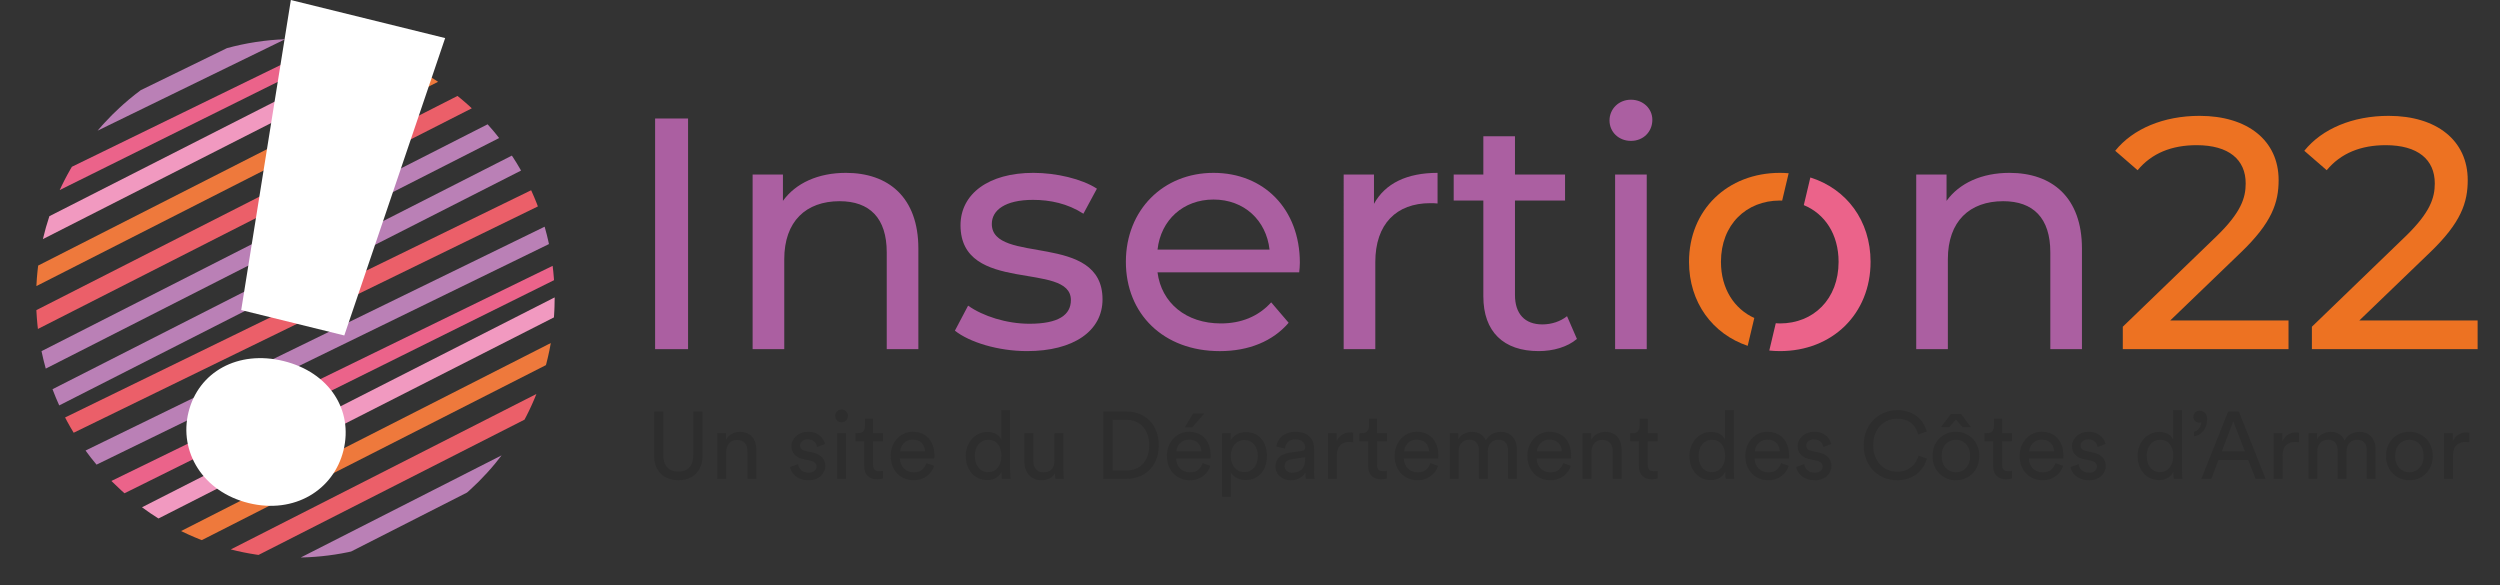 <?xml version="1.0" encoding="utf-8"?>
<!-- Generator: Adobe Illustrator 27.1.1, SVG Export Plug-In . SVG Version: 6.00 Build 0)  -->
<svg version="1.1" id="Calque_1" xmlns="http://www.w3.org/2000/svg" xmlns:xlink="http://www.w3.org/1999/xlink" x="0px" y="0px"
	 viewBox="0 0 1564 366" style="enable-background:new 0 0 1564 366;" xml:space="preserve">
<rect x="0" y="0" width="1564" height="366" fill="#333333" stroke="none"/>
<style type="text/css">
	.st0{clip-path:url(#SVGID_00000098926751712990549320000017001181092933582525_);}
	.st1{clip-path:url(#SVGID_00000126298885936545070360000005025822910152308371_);fill:#BA80B6;}
	.st2{clip-path:url(#SVGID_00000098926751712990549320000017001181092933582525_);fill:#EB5F69;}
	.st3{clip-path:url(#SVGID_00000098926751712990549320000017001181092933582525_);fill:#EE793C;}
	.st4{clip-path:url(#SVGID_00000101803940690449811850000005335774374131286167_);fill:#F199C0;}
	.st5{clip-path:url(#SVGID_00000098926751712990549320000017001181092933582525_);fill:#EB638A;}
	.st6{clip-path:url(#SVGID_00000173152026765619424820000015343879439050897818_);fill:#BA80B6;}
	.st7{clip-path:url(#SVGID_00000153705081211688981500000010476298536159760019_);fill:#BA80B6;}
	.st8{clip-path:url(#SVGID_00000034769153259330349370000009786059931272299442_);fill:#BA80B6;}
	.st9{clip-path:url(#SVGID_00000166660008292809172210000017842037211009376910_);fill:#F199C0;}
	.st10{clip-path:url(#SVGID_00000036964217241224952960000005108024324204317355_);fill:#BA80B6;}
	.st11{fill:#FFFFFF;}
	.st12{fill:#AB5FA1;}
	.st13{fill:#ED7222;}
	.st14{fill:#2D2D2D;}
	.st15{fill:#EB638A;}
</style>
<g>
	<g>
		<g>
			<defs>
				<path id="SVGID_1_" d="M346.99,186.6c0-89.58-72.62-162.2-162.2-162.2c-89.58,0-162.2,72.62-162.2,162.2
					s72.62,162.2,162.2,162.2C274.37,348.8,346.99,276.18,346.99,186.6"/>
			</defs>
			<clipPath id="SVGID_00000132790950725192530030000007229998707819920023_">
				<use xlink:href="#SVGID_1_"  style="overflow:visible;"/>
			</clipPath>
			<g style="clip-path:url(#SVGID_00000132790950725192530030000007229998707819920023_);">
				<defs>
					<polyline id="SVGID_00000161597273558042724540000003784984245606554018_" points="88.87,409.06 386.56,409.06 511.86,186.6 
						88.87,254.41 88.87,409.06 					"/>
				</defs>
				<clipPath id="SVGID_00000163055084417188880480000008206394643729356948_">
					<use xlink:href="#SVGID_00000161597273558042724540000003784984245606554018_"  style="overflow:visible;"/>
				</clipPath>
				<path style="clip-path:url(#SVGID_00000163055084417188880480000008206394643729356948_);fill:#BA80B6;" d="M313.89,284.82
					l-125.75,63.95c10.76-0.22,21.27-1.48,31.42-3.7l72.69-36.97C300.2,301.07,307.45,293.27,313.89,284.82"/>
			</g>
			<polygon style="clip-path:url(#SVGID_00000132790950725192530030000007229998707819920023_);fill:#EB5F69;" points="
				70.77,381.15 488.9,168.5 493.75,178.31 75.62,390.96 			"/>
			<polygon style="clip-path:url(#SVGID_00000132790950725192530030000007229998707819920023_);fill:#EE793C;" points="
				52.67,363.05 470.8,150.4 475.65,160.21 57.52,372.86 			"/>
			<g style="clip-path:url(#SVGID_00000132790950725192530030000007229998707819920023_);">
				<defs>
					<polyline id="SVGID_00000022520399335713026610000012189903458918633613_" points="34.57,354.76 332.25,354.76 457.55,132.3 
						34.57,200.11 34.57,354.76 					"/>
				</defs>
				<clipPath id="SVGID_00000114773603103543252560000014512734174258700680_">
					<use xlink:href="#SVGID_00000022520399335713026610000012189903458918633613_"  style="overflow:visible;"/>
				</clipPath>
				<path style="clip-path:url(#SVGID_00000114773603103543252560000014512734174258700680_);fill:#F199C0;" d="M346.99,186.05
					L88.8,317.36c3.35,2.47,6.81,4.81,10.35,7.01l247.41-125.82c0.29-3.95,0.43-7.93,0.43-11.95
					C346.99,186.42,346.99,186.24,346.99,186.05"/>
			</g>
			<polygon style="clip-path:url(#SVGID_00000132790950725192530030000007229998707819920023_);fill:#EB638A;" points="
				16.46,326.84 452.64,114.19 449.96,124 21.32,336.65 			"/>
			<g style="clip-path:url(#SVGID_00000132790950725192530030000007229998707819920023_);">
				<defs>
					<polyline id="SVGID_00000047022405190416852930000006440600212462815627_" points="-1.64,318.55 314.09,318.55 439.39,96.09 
						-1.64,163.9 -1.64,318.55 					"/>
				</defs>
				<clipPath id="SVGID_00000026142883808056703980000007594464017172511384_">
					<use xlink:href="#SVGID_00000047022405190416852930000006440600212462815627_"  style="overflow:visible;"/>
				</clipPath>
				<path style="clip-path:url(#SVGID_00000026142883808056703980000007594464017172511384_);fill:#BA80B6;" d="M340.73,141.82
					L53.5,281.86c2.19,3.02,4.49,5.96,6.89,8.82l283.06-138C342.66,149.01,341.75,145.39,340.73,141.82"/>
			</g>
			<polygon style="clip-path:url(#SVGID_00000132790950725192530030000007229998707819920023_);fill:#EB5F69;" points="
				-19.74,290.64 416.43,77.99 421.29,87.8 -14.89,300.45 			"/>
			<g style="clip-path:url(#SVGID_00000132790950725192530030000007229998707819920023_);">
				<defs>
					<polyline id="SVGID_00000090293557004150713830000012779286276306286224_" points="-33.26,286.93 264.42,286.93 389.72,64.47 
						-33.26,132.28 -33.26,286.93 					"/>
				</defs>
				<clipPath id="SVGID_00000169515798706461828570000000973713847176758921_">
					<use xlink:href="#SVGID_00000090293557004150713830000012779286276306286224_"  style="overflow:visible;"/>
				</clipPath>
				<path style="clip-path:url(#SVGID_00000169515798706461828570000000973713847176758921_);fill:#BA80B6;" d="M320.24,97.34
					L32.85,243.49c1.29,3.44,2.69,6.82,4.2,10.14L325.98,106.7C324.17,103.51,322.26,100.39,320.24,97.34"/>
			</g>
			<g style="clip-path:url(#SVGID_00000132790950725192530030000007229998707819920023_);">
				<defs>
					<polyline id="SVGID_00000126314019764351195410000014882900314115317132_" points="-51.36,268.83 246.32,268.83 371.62,46.37 
						-51.36,114.18 -51.36,268.83 					"/>
				</defs>
				<clipPath id="SVGID_00000155852977337546452950000016617290153464276143_">
					<use xlink:href="#SVGID_00000126314019764351195410000014882900314115317132_"  style="overflow:visible;"/>
				</clipPath>
				<path style="clip-path:url(#SVGID_00000155852977337546452950000016617290153464276143_);fill:#BA80B6;" d="M305.05,77.76
					L25.97,219.68c0.76,3.69,1.65,7.33,2.66,10.92L312.3,86.34C309.98,83.4,307.56,80.53,305.05,77.76"/>
			</g>
			<polygon style="clip-path:url(#SVGID_00000132790950725192530030000007229998707819920023_);fill:#EB5F69;" points="
				-69.47,240.91 348.66,28.26 353.52,38.08 -64.61,250.72 			"/>
			<polygon style="clip-path:url(#SVGID_00000132790950725192530030000007229998707819920023_);fill:#EE793C;" points="
				-87.57,222.81 330.56,10.16 335.41,19.97 -82.72,232.62 			"/>
			<g style="clip-path:url(#SVGID_00000132790950725192530030000007229998707819920023_);">
				<defs>
					<polyline id="SVGID_00000139259974372671301020000001254584864548453017_" points="-105.67,214.52 192.01,214.52 317.31,-7.94 
						-105.67,59.87 -105.67,214.52 					"/>
				</defs>
				<clipPath id="SVGID_00000113312034910590355450000008361958501237470336_">
					<use xlink:href="#SVGID_00000139259974372671301020000001254584864548453017_"  style="overflow:visible;"/>
				</clipPath>
				<path style="clip-path:url(#SVGID_00000113312034910590355450000008361958501237470336_);fill:#F199C0;" d="M233.95,31.99
					L30.89,135.25c-1.56,4.69-2.92,9.48-4.06,14.34l221.1-112.44C243.37,35.23,238.7,33.5,233.95,31.99"/>
			</g>
			<polygon style="clip-path:url(#SVGID_00000132790950725192530030000007229998707819920023_);fill:#EB638A;" points="
				-123.77,186.6 312.4,-26.05 309.72,-16.23 -118.92,196.42 			"/>
			<g style="clip-path:url(#SVGID_00000132790950725192530030000007229998707819920023_);">
				<defs>
					<polyline id="SVGID_00000032644669382304532830000003600892879673533846_" points="-141.88,178.31 173.85,178.31 
						299.15,-44.15 -141.88,23.66 -141.88,178.31 					"/>
				</defs>
				<clipPath id="SVGID_00000152946333463071909220000013101489585997231256_">
					<use xlink:href="#SVGID_00000032644669382304532830000003600892879673533846_"  style="overflow:visible;"/>
				</clipPath>
				<path style="clip-path:url(#SVGID_00000152946333463071909220000013101489585997231256_);fill:#BA80B6;" d="M178.41,24.53
					c-12.57,0.49-24.77,2.4-36.45,5.59L88.05,56.41c-9.94,7.4-19,15.91-27.01,25.34L178.41,24.53"/>
			</g>
			<polygon style="clip-path:url(#SVGID_00000132790950725192530030000007229998707819920023_);fill:#EB5F69;" points="
				-159.98,150.4 276.2,-62.25 281.05,-52.44 -155.13,160.21 			"/>
		</g>
	</g>
	<g>
		<path class="st11" d="M117.92,257.87c6.21-25.2,30.93-39.04,59.53-31.99c28.63,7.06,43.63,30.7,37.42,55.9
			c-6.12,24.77-30.71,40.01-59.33,32.94C126.93,307.67,111.81,282.65,117.92,257.87z M181.96,0.02l96.53,23.8l-63.1,186.05
			l-64.49-15.9L181.96,0.02z"/>
	</g>
	<path class="st12" d="M409.84,74.13h20.61v144.29h-20.61V74.13z"/>
	<path class="st12" d="M574.53,155.55v62.87h-19.79v-60.6c0-21.44-10.72-31.95-29.48-31.95c-21.02,0-34.63,12.57-34.63,36.28v56.27
		h-19.79V109.17h18.96v16.49c8.04-11.13,22.06-17.52,39.37-17.52C555.77,108.14,574.53,123.39,574.53,155.55z"/>
	<path class="st12" d="M597.39,206.87l8.25-15.66c9.28,6.59,24.12,11.33,38.34,11.33c18.35,0,25.97-5.56,25.97-14.84
		c0-24.53-69.05-3.3-69.05-46.79c0-19.58,17.52-32.77,45.55-32.77c14.22,0,30.3,3.71,39.78,9.89l-8.45,15.67
		c-9.89-6.39-20.82-8.66-31.54-8.66c-17.31,0-25.76,6.39-25.76,15.05c0,25.77,69.26,4.74,69.26,47.2c0,19.79-18.14,32.36-47.2,32.36
		C624.4,219.65,606.46,214.09,597.39,206.87z"/>
	<path class="st12" d="M812.78,170.39h-88.64c2.47,19.17,17.93,31.95,39.58,31.95c12.78,0,23.5-4.33,31.54-13.19l10.92,12.78
		c-9.89,11.54-24.94,17.73-43.08,17.73c-35.25,0-58.75-23.29-58.75-55.86c0-32.36,23.29-55.66,54.83-55.66s54.01,22.67,54.01,56.27
		C813.2,166.06,812.99,168.53,812.78,170.39z M724.15,156.16h70.08c-2.06-18.34-15.87-31.33-35.04-31.33
		C740.23,124.83,726.21,137.61,724.15,156.16z"/>
	<path class="st12" d="M899.34,108.14v19.17c-1.65-0.21-3.09-0.21-4.53-0.21c-21.23,0-34.42,12.99-34.42,36.9v54.42h-19.79V109.17
		h18.96v18.34C866.56,114.73,880.17,108.14,899.34,108.14z"/>
	<path class="st12" d="M986.52,212.03c-5.98,5.15-15.05,7.62-23.91,7.62c-22.06,0-34.63-12.16-34.63-34.22v-59.98h-18.55v-16.28
		h18.55V85.26h19.79v23.91h31.33v16.28h-31.33v59.16c0,11.75,6.19,18.34,17.11,18.34c5.77,0,11.34-1.85,15.46-5.15L986.52,212.03z"
		/>
	<path class="st12" d="M1006.91,75.36c0-7.21,5.77-12.98,13.4-12.98c7.62,0,13.4,5.56,13.4,12.57c0,7.42-5.57,13.19-13.4,13.19
		C1012.68,88.14,1006.91,82.58,1006.91,75.36z M1010.41,109.17h19.79v109.25h-19.79V109.17z"/>
	<path class="st12" d="M1302.47,155.55v62.87h-19.79v-60.6c0-21.44-10.72-31.95-29.47-31.95c-21.03,0-34.63,12.57-34.63,36.28v56.27
		h-19.79V109.17h18.97v16.49c8.04-11.13,22.06-17.52,39.37-17.52C1283.72,108.14,1302.47,123.39,1302.47,155.55z"/>
	<path class="st13" d="M1431.7,200.48v17.93h-103.68V204.4l58.74-56.69c15.26-14.84,18.14-23.91,18.14-32.98
		c0-14.84-10.51-23.91-30.71-23.91c-15.46,0-28.03,4.95-36.9,15.67l-14.02-12.16c11.13-13.81,30.3-21.85,52.77-21.85
		c30.09,0,49.47,15.46,49.47,40.19c0,14.02-4.12,26.59-23.7,45.35l-44.11,42.46H1431.7z"/>
	<path class="st13" d="M1550,200.48v17.93h-103.68V204.4l58.74-56.69c15.26-14.84,18.14-23.91,18.14-32.98
		c0-14.84-10.51-23.91-30.71-23.91c-15.46,0-28.03,4.95-36.9,15.67l-14.02-12.16c11.13-13.81,30.3-21.85,52.77-21.85
		c30.09,0,49.47,15.46,49.47,40.19c0,14.02-4.12,26.59-23.7,45.35L1476,200.48H1550z"/>
	<g>
		<path class="st14" d="M418.4,299.46c-1.84-0.66-3.44-1.62-4.81-2.91c-1.36-1.29-2.43-2.88-3.2-4.78c-0.77-1.9-1.16-4.1-1.16-6.59
			v-27.72h5.76v27.54c0,3.21,0.82,5.68,2.46,7.42c1.64,1.74,3.95,2.61,6.91,2.61c2.97,0,5.26-0.87,6.88-2.61
			c1.62-1.74,2.43-4.21,2.43-7.42v-27.54h5.82v27.72c0,2.49-0.38,4.69-1.16,6.59c-0.77,1.9-1.84,3.49-3.21,4.78
			c-1.36,1.29-2.97,2.26-4.81,2.91c-1.84,0.65-3.83,0.98-5.97,0.98C422.23,300.44,420.24,300.12,418.4,299.46z"/>
		<path class="st14" d="M448.71,299.55V271h5.46v4.1c1.03-1.78,2.33-3.05,3.92-3.8c1.58-0.75,3.21-1.13,4.87-1.13
			c1.7,0,3.2,0.29,4.48,0.86c1.29,0.57,2.36,1.36,3.21,2.37s1.48,2.2,1.9,3.59s0.62,2.87,0.62,4.45v18.1h-5.58V282.4
			c0-0.99-0.11-1.92-0.33-2.79c-0.22-0.87-0.59-1.63-1.13-2.29c-0.54-0.65-1.23-1.17-2.08-1.54c-0.85-0.37-1.89-0.56-3.11-0.56
			c-1.11,0-2.08,0.21-2.91,0.62c-0.83,0.42-1.52,0.98-2.08,1.69c-0.56,0.71-0.97,1.54-1.25,2.49c-0.28,0.95-0.42,1.96-0.42,3.03
			v16.5H448.71z"/>
		<path class="st14" d="M501.24,294.15c1.11,1.03,2.67,1.54,4.69,1.54c1.58,0,2.79-0.37,3.62-1.13c0.83-0.75,1.25-1.64,1.25-2.67
			c0-0.91-0.32-1.68-0.95-2.31c-0.63-0.63-1.54-1.09-2.73-1.36l-4.87-1.07c-2.26-0.47-4.01-1.42-5.25-2.85
			c-1.25-1.42-1.87-3.14-1.87-5.16c0-1.23,0.27-2.38,0.8-3.47c0.54-1.09,1.26-2.05,2.17-2.88s1.99-1.48,3.23-1.96
			c1.25-0.47,2.56-0.71,3.95-0.71c1.94,0,3.57,0.28,4.9,0.83c1.33,0.55,2.4,1.24,3.23,2.05s1.45,1.65,1.87,2.52
			c0.42,0.87,0.7,1.62,0.86,2.26l-4.93,1.84c-0.08-0.36-0.22-0.81-0.42-1.37c-0.2-0.55-0.51-1.08-0.95-1.57
			c-0.44-0.5-1.03-0.92-1.78-1.28c-0.75-0.36-1.68-0.53-2.79-0.53c-1.42,0-2.57,0.38-3.44,1.15c-0.87,0.77-1.31,1.65-1.31,2.64
			c0,1.82,1.09,2.97,3.27,3.44l4.63,1.01c2.61,0.55,4.58,1.57,5.91,3.06c1.33,1.49,1.99,3.3,1.99,5.43c0,1.03-0.22,2.06-0.65,3.09
			c-0.44,1.03-1.08,1.98-1.93,2.85c-0.85,0.87-1.93,1.57-3.23,2.11c-1.31,0.54-2.85,0.8-4.63,0.8c-1.98,0-3.67-0.28-5.07-0.83
			c-1.4-0.55-2.57-1.25-3.5-2.08s-1.64-1.73-2.14-2.7c-0.49-0.97-0.8-1.87-0.92-2.7l5.05-1.78
			C499.48,291.86,500.14,293.12,501.24,294.15z"/>
		<path class="st14" d="M523.65,257.32c0.77-0.77,1.71-1.16,2.82-1.16c1.15,0,2.11,0.39,2.88,1.16c0.77,0.77,1.16,1.73,1.16,2.88
			c0,1.11-0.38,2.05-1.16,2.82c-0.77,0.77-1.73,1.15-2.88,1.15c-1.11,0-2.05-0.38-2.82-1.15c-0.77-0.77-1.16-1.71-1.16-2.82
			C522.49,259.05,522.88,258.1,523.65,257.32z M523.74,271h5.52v28.55h-5.52V271z"/>
		<path class="st14" d="M552.41,271v5.04h-6.17v14.84c0,1.3,0.3,2.28,0.89,2.94c0.59,0.65,1.62,0.98,3.09,0.98
			c0.36,0,0.75-0.02,1.19-0.06c0.44-0.04,0.77-0.1,1.01-0.18v4.75c-0.24,0.08-0.69,0.19-1.36,0.32c-0.67,0.14-1.48,0.21-2.43,0.21
			c-2.45,0-4.39-0.7-5.82-2.11s-2.14-3.41-2.14-6.02v-15.67h-5.46V271h1.54c1.54,0,2.66-0.42,3.35-1.25
			c0.69-0.83,1.04-1.88,1.04-3.15v-4.63h5.1V271H552.41z"/>
		<path class="st14" d="M582.66,294.95c-0.77,1.09-1.7,2.04-2.79,2.85c-1.09,0.81-2.32,1.46-3.71,1.93
			c-1.38,0.47-2.91,0.71-4.57,0.71c-1.9,0-3.72-0.34-5.46-1.01c-1.74-0.67-3.28-1.66-4.6-2.97c-1.33-1.31-2.37-2.91-3.15-4.81
			c-0.77-1.9-1.16-4.06-1.16-6.47c0-2.26,0.38-4.3,1.13-6.14c0.75-1.84,1.75-3.42,3-4.75c1.25-1.32,2.7-2.35,4.36-3.09
			c1.66-0.73,3.38-1.1,5.16-1.1c2.18,0,4.13,0.37,5.85,1.1c1.72,0.73,3.16,1.75,4.3,3.06c1.15,1.3,2.03,2.88,2.64,4.72
			c0.61,1.84,0.92,3.87,0.92,6.08c0,0.35-0.01,0.69-0.03,1.01c-0.02,0.32-0.05,0.57-0.09,0.77h-21.48c0.04,1.27,0.28,2.43,0.71,3.5
			c0.44,1.07,1.04,1.99,1.81,2.76c0.77,0.77,1.68,1.36,2.73,1.78c1.05,0.42,2.17,0.62,3.35,0.62c2.33,0,4.12-0.55,5.34-1.66
			c1.23-1.11,2.12-2.47,2.67-4.09l4.81,1.66C584.01,292.69,583.43,293.86,582.66,294.95z M576.69,277.15
			c-1.31-1.4-3.22-2.11-5.76-2.11c-1.19,0-2.25,0.21-3.18,0.62c-0.93,0.42-1.72,0.97-2.38,1.66c-0.65,0.69-1.18,1.48-1.57,2.34
			c-0.4,0.87-0.61,1.76-0.65,2.67h15.61C578.69,280.28,578,278.55,576.69,277.15z"/>
		<path class="st14" d="M623.32,298.81c-1.48,1.01-3.35,1.52-5.61,1.52c-2.1,0-3.98-0.39-5.64-1.16c-1.66-0.77-3.08-1.84-4.24-3.2
			c-1.17-1.37-2.07-2.97-2.7-4.81c-0.63-1.84-0.95-3.83-0.95-5.97c0-2.02,0.33-3.93,0.98-5.73c0.65-1.8,1.57-3.38,2.76-4.75
			c1.19-1.37,2.61-2.45,4.27-3.27c1.66-0.81,3.5-1.22,5.52-1.22c1.27,0,2.38,0.14,3.35,0.42c0.97,0.28,1.81,0.64,2.52,1.1
			c0.71,0.45,1.31,0.97,1.78,1.54c0.47,0.57,0.83,1.15,1.07,1.75v-18.46h5.52v37.69c0,1.38,0.04,2.55,0.12,3.5
			c0.08,0.95,0.14,1.54,0.18,1.78h-5.4c-0.08-0.32-0.15-0.82-0.21-1.51c-0.06-0.69-0.09-1.48-0.09-2.35v-0.47
			C625.88,296.6,624.8,297.8,623.32,298.81z M610.44,289.25c0.38,1.25,0.92,2.33,1.63,3.23c0.71,0.91,1.58,1.62,2.61,2.14
			c1.03,0.51,2.21,0.77,3.56,0.77c1.27,0,2.41-0.27,3.44-0.8c1.03-0.53,1.9-1.26,2.61-2.16c0.71-0.91,1.26-2,1.63-3.27
			c0.38-1.27,0.56-2.63,0.56-4.1c0-2.97-0.72-5.36-2.17-7.18c-1.45-1.82-3.45-2.73-6.03-2.73c-1.27,0-2.42,0.25-3.47,0.74
			c-1.05,0.5-1.94,1.19-2.67,2.08c-0.73,0.89-1.3,1.95-1.69,3.18c-0.4,1.23-0.59,2.57-0.59,4.03
			C609.87,286.65,610.06,288.01,610.44,289.25z"/>
		<path class="st14" d="M656.41,299.4c-1.58,0.69-3.21,1.04-4.87,1.04c-1.66,0-3.16-0.3-4.48-0.89c-1.33-0.59-2.44-1.4-3.35-2.43
			c-0.91-1.03-1.61-2.24-2.11-3.62c-0.49-1.38-0.74-2.89-0.74-4.51V271h5.58v17.15c0,0.99,0.12,1.93,0.36,2.82
			c0.24,0.89,0.61,1.67,1.13,2.34c0.51,0.68,1.18,1.21,1.99,1.6c0.81,0.4,1.81,0.59,3,0.59c2.26,0,3.95-0.68,5.07-2.02
			c1.13-1.34,1.69-3.11,1.69-5.28V271h5.58v23.27c0,1.14,0.03,2.18,0.09,3.11c0.06,0.93,0.13,1.65,0.21,2.17h-5.34
			c-0.08-0.32-0.14-0.82-0.18-1.51c-0.04-0.69-0.06-1.34-0.06-1.93C659.18,297.61,658,298.71,656.41,299.4z"/>
		<path class="st14" d="M690.19,257.47h14.72c2.65,0,5.19,0.46,7.63,1.36c2.43,0.91,4.56,2.26,6.38,4.04
			c1.82,1.78,3.27,3.98,4.36,6.62c1.09,2.63,1.63,5.67,1.63,9.11c0,3.44-0.54,6.47-1.63,9.08c-1.09,2.61-2.56,4.8-4.42,6.56
			c-1.86,1.76-4.01,3.09-6.44,3.97c-2.43,0.89-4.98,1.34-7.63,1.34h-14.6V257.47z M710.13,293.41c1.74-0.66,3.26-1.63,4.57-2.94
			c1.3-1.31,2.33-2.95,3.09-4.93c0.75-1.98,1.13-4.29,1.13-6.95s-0.38-4.98-1.13-6.98c-0.75-2-1.77-3.66-3.06-4.98
			c-1.29-1.33-2.79-2.33-4.51-3c-1.72-0.67-3.55-1.01-5.49-1.01h-8.72v31.76h8.61C706.55,294.39,708.39,294.06,710.13,293.41z"/>
		<path class="st14" d="M755.46,294.95c-0.77,1.09-1.7,2.04-2.79,2.85c-1.09,0.81-2.32,1.46-3.71,1.93
			c-1.38,0.47-2.91,0.71-4.57,0.71c-1.9,0-3.72-0.34-5.46-1.01c-1.74-0.67-3.28-1.66-4.6-2.97c-1.33-1.31-2.37-2.91-3.15-4.81
			c-0.77-1.9-1.16-4.06-1.16-6.47c0-2.26,0.38-4.3,1.13-6.14c0.75-1.84,1.75-3.42,3-4.75c1.25-1.32,2.7-2.35,4.36-3.09
			c1.66-0.73,3.38-1.1,5.16-1.1c2.18,0,4.13,0.37,5.85,1.1c1.72,0.73,3.16,1.75,4.3,3.06c1.15,1.3,2.03,2.88,2.64,4.72
			c0.61,1.84,0.92,3.87,0.92,6.08c0,0.35-0.01,0.69-0.03,1.01c-0.02,0.32-0.05,0.57-0.09,0.77h-21.48c0.04,1.27,0.28,2.43,0.71,3.5
			c0.44,1.07,1.04,1.99,1.81,2.76c0.77,0.77,1.68,1.36,2.73,1.78s2.17,0.62,3.35,0.62c2.33,0,4.12-0.55,5.34-1.66
			c1.23-1.11,2.12-2.47,2.67-4.09l4.81,1.66C756.81,292.69,756.23,293.86,755.46,294.95z M749.49,277.15
			c-1.31-1.4-3.22-2.11-5.76-2.11c-1.19,0-2.25,0.21-3.18,0.62c-0.93,0.42-1.72,0.97-2.38,1.66c-0.65,0.69-1.18,1.48-1.57,2.34
			c-0.4,0.87-0.61,1.76-0.65,2.67h15.61C751.49,280.28,750.8,278.55,749.49,277.15z M741.24,267.32l5.16-8.66h7l-7.48,8.66H741.24z"
			/>
		<path class="st14" d="M764.51,271h5.4v4.45c0.79-1.42,2-2.63,3.62-3.62c1.62-0.99,3.6-1.48,5.94-1.48c2.14,0,4.03,0.38,5.67,1.15
			c1.64,0.77,3.01,1.83,4.1,3.18c1.09,1.34,1.92,2.93,2.49,4.75s0.86,3.76,0.86,5.82c0,2.13-0.3,4.11-0.89,5.93
			c-0.59,1.82-1.46,3.41-2.61,4.78c-1.15,1.36-2.54,2.43-4.18,3.2c-1.64,0.77-3.51,1.16-5.61,1.16c-2.22,0-4.11-0.46-5.7-1.37
			c-1.58-0.91-2.77-2-3.56-3.27v15.14h-5.52V271z M786.29,281.3c-0.4-1.21-0.95-2.26-1.66-3.15c-0.71-0.89-1.59-1.59-2.64-2.11
			c-1.05-0.51-2.23-0.77-3.53-0.77c-1.27,0-2.42,0.26-3.47,0.77c-1.05,0.51-1.95,1.22-2.7,2.11c-0.75,0.89-1.33,1.94-1.72,3.15
			c-0.4,1.21-0.59,2.52-0.59,3.95c0,1.46,0.2,2.82,0.59,4.07c0.4,1.25,0.97,2.31,1.72,3.2c0.75,0.89,1.65,1.58,2.7,2.08
			c1.05,0.5,2.2,0.74,3.47,0.74c1.31,0,2.47-0.25,3.5-0.74c1.03-0.49,1.91-1.19,2.64-2.08c0.73-0.89,1.29-1.96,1.69-3.2
			c0.4-1.25,0.59-2.6,0.59-4.07C786.89,283.82,786.69,282.51,786.29,281.3z"/>
		<path class="st14" d="M798.58,288.48c0.43-1.01,1.04-1.87,1.81-2.58c0.77-0.71,1.69-1.29,2.76-1.72c1.07-0.44,2.21-0.75,3.44-0.95
			l7.71-1.13c0.87-0.12,1.46-0.37,1.75-0.77c0.3-0.4,0.45-0.85,0.45-1.37c0-1.38-0.49-2.58-1.46-3.59s-2.54-1.51-4.72-1.51
			c-1.98,0-3.5,0.54-4.57,1.63c-1.07,1.09-1.7,2.46-1.9,4.13l-5.34-1.25c0.16-1.34,0.56-2.59,1.22-3.74
			c0.65-1.15,1.49-2.13,2.52-2.94c1.03-0.81,2.23-1.45,3.59-1.9c1.37-0.45,2.82-0.68,4.36-0.68c2.13,0,3.95,0.29,5.46,0.86
			c1.5,0.57,2.73,1.34,3.68,2.29c0.95,0.95,1.64,2.06,2.08,3.32c0.44,1.27,0.65,2.59,0.65,3.98v14.3c0,1.27,0.04,2.28,0.12,3.03
			c0.08,0.75,0.16,1.31,0.24,1.66h-5.46c-0.08-0.35-0.15-0.83-0.21-1.42c-0.06-0.59-0.09-1.4-0.09-2.43
			c-0.32,0.52-0.73,1.05-1.25,1.6c-0.51,0.55-1.14,1.07-1.9,1.54c-0.75,0.48-1.63,0.86-2.64,1.16c-1.01,0.3-2.15,0.45-3.41,0.45
			c-1.46,0-2.78-0.24-3.95-0.71c-1.17-0.48-2.17-1.1-3-1.87c-0.83-0.77-1.47-1.67-1.93-2.7c-0.45-1.03-0.68-2.12-0.68-3.27
			C797.93,290.63,798.15,289.49,798.58,288.48z M811.49,295.31c1.01-0.3,1.88-0.77,2.61-1.42c0.73-0.65,1.32-1.52,1.75-2.61
			c0.44-1.09,0.66-2.4,0.66-3.95v-1.31l-8.72,1.31c-1.19,0.2-2.18,0.64-2.97,1.33c-0.79,0.7-1.19,1.67-1.19,2.94
			c0,1.07,0.42,2.03,1.25,2.88c0.83,0.85,1.96,1.28,3.38,1.28C809.41,295.75,810.49,295.61,811.49,295.31z"/>
		<path class="st14" d="M844.17,276.46c-2.33,0-4.22,0.68-5.67,2.05c-1.45,1.36-2.16,3.61-2.16,6.74v14.3h-5.58V271h5.46v4.98
			c0.52-1.11,1.12-2.01,1.81-2.7c0.69-0.69,1.41-1.25,2.16-1.66c0.75-0.42,1.52-0.7,2.32-0.86c0.79-0.16,1.54-0.24,2.26-0.24
			c0.4,0,0.76,0.02,1.1,0.06c0.34,0.04,0.58,0.08,0.74,0.12v5.94C845.78,276.52,844.96,276.46,844.17,276.46z"/>
		<path class="st14" d="M867.68,271v5.04h-6.17v14.84c0,1.3,0.3,2.28,0.89,2.94c0.59,0.65,1.62,0.98,3.09,0.98
			c0.35,0,0.75-0.02,1.19-0.06c0.44-0.04,0.77-0.1,1.01-0.18v4.75c-0.24,0.08-0.69,0.19-1.36,0.32s-1.49,0.21-2.43,0.21
			c-2.45,0-4.39-0.7-5.81-2.11c-1.42-1.4-2.14-3.41-2.14-6.02v-15.67h-5.46V271h1.54c1.54,0,2.66-0.42,3.35-1.25
			s1.04-1.88,1.04-3.15v-4.63h5.11V271H867.68z"/>
		<path class="st14" d="M897.92,294.95c-0.77,1.09-1.7,2.04-2.79,2.85c-1.09,0.81-2.33,1.46-3.71,1.93
			c-1.38,0.47-2.91,0.71-4.57,0.71c-1.9,0-3.72-0.34-5.46-1.01c-1.74-0.67-3.27-1.66-4.6-2.97c-1.32-1.31-2.37-2.91-3.15-4.81
			c-0.77-1.9-1.15-4.06-1.15-6.47c0-2.26,0.37-4.3,1.13-6.14c0.75-1.84,1.75-3.42,2.99-4.75c1.25-1.32,2.7-2.35,4.36-3.09
			c1.66-0.73,3.38-1.1,5.17-1.1c2.17,0,4.12,0.37,5.84,1.1c1.72,0.73,3.16,1.75,4.31,3.06c1.14,1.3,2.03,2.88,2.64,4.72
			c0.61,1.84,0.92,3.87,0.92,6.08c0,0.35-0.01,0.69-0.03,1.01c-0.02,0.32-0.05,0.57-0.09,0.77h-21.48c0.04,1.27,0.28,2.43,0.71,3.5
			c0.44,1.07,1.04,1.99,1.81,2.76c0.77,0.77,1.68,1.36,2.73,1.78c1.05,0.42,2.17,0.62,3.36,0.62c2.33,0,4.11-0.55,5.34-1.66
			c1.23-1.11,2.12-2.47,2.67-4.09l4.8,1.66C899.28,292.69,898.69,293.86,897.92,294.95z M891.96,277.15
			c-1.3-1.4-3.22-2.11-5.76-2.11c-1.19,0-2.25,0.21-3.17,0.62c-0.93,0.42-1.72,0.97-2.37,1.66c-0.66,0.69-1.18,1.48-1.57,2.34
			c-0.4,0.87-0.61,1.76-0.65,2.67h15.61C893.95,280.28,893.26,278.55,891.96,277.15z"/>
		<path class="st14" d="M906.97,271h5.34v3.8c0.91-1.58,2.17-2.75,3.77-3.5c1.6-0.75,3.23-1.13,4.9-1.13c1.78,0,3.45,0.44,5.01,1.31
			c1.56,0.87,2.74,2.24,3.53,4.09c1.15-2.06,2.57-3.47,4.27-4.24c1.7-0.77,3.46-1.16,5.28-1.16c1.23,0,2.43,0.22,3.62,0.65
			c1.19,0.44,2.25,1.1,3.18,1.99c0.93,0.89,1.67,2.02,2.23,3.38c0.55,1.36,0.83,2.98,0.83,4.84v18.52h-5.52v-17.93
			c0-1.86-0.48-3.41-1.45-4.66c-0.97-1.25-2.51-1.87-4.6-1.87c-1.98,0-3.57,0.68-4.78,2.05c-1.21,1.37-1.81,3.08-1.81,5.14v17.27
			h-5.58v-17.93c0-1.86-0.48-3.41-1.42-4.66c-0.95-1.25-2.49-1.87-4.63-1.87c-2.02,0-3.63,0.67-4.84,2.02
			c-1.21,1.35-1.81,3.09-1.81,5.22v17.21h-5.52V271z"/>
		<path class="st14" d="M980.97,294.95c-0.77,1.09-1.7,2.04-2.79,2.85c-1.09,0.81-2.33,1.46-3.71,1.93
			c-1.38,0.47-2.91,0.71-4.57,0.71c-1.9,0-3.72-0.34-5.46-1.01c-1.74-0.67-3.27-1.66-4.6-2.97c-1.32-1.31-2.37-2.91-3.15-4.81
			c-0.77-1.9-1.15-4.06-1.15-6.47c0-2.26,0.37-4.3,1.13-6.14c0.75-1.84,1.75-3.42,2.99-4.75c1.25-1.32,2.7-2.35,4.36-3.09
			c1.66-0.73,3.38-1.1,5.17-1.1c2.17,0,4.12,0.37,5.84,1.1c1.72,0.73,3.16,1.75,4.31,3.06c1.14,1.3,2.03,2.88,2.64,4.72
			c0.61,1.84,0.92,3.87,0.92,6.08c0,0.35-0.01,0.69-0.03,1.01c-0.02,0.32-0.05,0.57-0.09,0.77h-21.48c0.04,1.27,0.28,2.43,0.71,3.5
			c0.44,1.07,1.04,1.99,1.81,2.76c0.77,0.77,1.68,1.36,2.73,1.78c1.05,0.42,2.17,0.62,3.36,0.62c2.33,0,4.11-0.55,5.34-1.66
			c1.23-1.11,2.12-2.47,2.67-4.09l4.8,1.66C982.32,292.69,981.74,293.86,980.97,294.95z M975,277.15c-1.3-1.4-3.22-2.11-5.76-2.11
			c-1.19,0-2.25,0.21-3.17,0.62c-0.93,0.42-1.72,0.97-2.37,1.66c-0.66,0.69-1.18,1.48-1.57,2.34c-0.4,0.87-0.61,1.76-0.65,2.67
			h15.61C977,280.28,976.31,278.55,975,277.15z"/>
		<path class="st14" d="M990.02,299.55V271h5.46v4.1c1.03-1.78,2.34-3.05,3.92-3.8c1.58-0.75,3.2-1.13,4.87-1.13
			c1.7,0,3.19,0.29,4.48,0.86c1.29,0.57,2.35,1.36,3.2,2.37s1.49,2.2,1.9,3.59c0.42,1.38,0.62,2.87,0.62,4.45v18.1h-5.58V282.4
			c0-0.99-0.11-1.92-0.33-2.79c-0.22-0.87-0.59-1.63-1.13-2.29c-0.53-0.65-1.23-1.17-2.08-1.54c-0.85-0.37-1.89-0.56-3.12-0.56
			c-1.11,0-2.08,0.21-2.91,0.62c-0.83,0.42-1.52,0.98-2.08,1.69c-0.55,0.71-0.97,1.54-1.25,2.49c-0.28,0.95-0.42,1.96-0.42,3.03
			v16.5H990.02z"/>
		<path class="st14" d="M1037.03,271v5.04h-6.17v14.84c0,1.3,0.3,2.28,0.89,2.94c0.59,0.65,1.62,0.98,3.09,0.98
			c0.35,0,0.75-0.02,1.19-0.06c0.44-0.04,0.77-0.1,1.01-0.18v4.75c-0.24,0.08-0.69,0.19-1.36,0.32c-0.67,0.14-1.49,0.21-2.43,0.21
			c-2.45,0-4.39-0.7-5.81-2.11c-1.42-1.4-2.14-3.41-2.14-6.02v-15.67h-5.46V271h1.54c1.54,0,2.66-0.42,3.35-1.25
			c0.69-0.83,1.04-1.88,1.04-3.15v-4.63h5.11V271H1037.03z"/>
		<path class="st14" d="M1076.06,298.81c-1.48,1.01-3.35,1.52-5.61,1.52c-2.1,0-3.98-0.39-5.64-1.16c-1.66-0.77-3.08-1.84-4.24-3.2
			c-1.17-1.37-2.07-2.97-2.7-4.81c-0.63-1.84-0.95-3.83-0.95-5.97c0-2.02,0.33-3.93,0.98-5.73c0.66-1.8,1.57-3.38,2.76-4.75
			c1.19-1.37,2.61-2.45,4.27-3.27s3.5-1.22,5.52-1.22c1.27,0,2.38,0.14,3.35,0.42c0.97,0.28,1.81,0.64,2.52,1.1
			c0.71,0.45,1.31,0.97,1.78,1.54c0.47,0.57,0.83,1.15,1.07,1.75v-18.46h5.52v37.69c0,1.38,0.04,2.55,0.12,3.5
			c0.08,0.95,0.14,1.54,0.18,1.78h-5.4c-0.08-0.32-0.15-0.82-0.21-1.51c-0.06-0.69-0.09-1.48-0.09-2.35v-0.47
			C1078.63,296.6,1077.55,297.8,1076.06,298.81z M1063.19,289.25c0.37,1.25,0.92,2.33,1.63,3.23c0.71,0.91,1.58,1.62,2.61,2.14
			c1.03,0.51,2.22,0.77,3.56,0.77c1.27,0,2.41-0.27,3.44-0.8c1.03-0.53,1.9-1.26,2.61-2.16c0.71-0.91,1.26-2,1.63-3.27
			c0.37-1.27,0.56-2.63,0.56-4.1c0-2.97-0.72-5.36-2.17-7.18s-3.45-2.73-6.02-2.73c-1.27,0-2.42,0.25-3.47,0.74
			c-1.05,0.5-1.94,1.19-2.67,2.08c-0.73,0.89-1.29,1.95-1.69,3.18c-0.4,1.23-0.59,2.57-0.59,4.03
			C1062.62,286.65,1062.81,288.01,1063.19,289.25z"/>
		<path class="st14" d="M1117.32,294.95c-0.77,1.09-1.7,2.04-2.79,2.85c-1.09,0.81-2.33,1.46-3.71,1.93
			c-1.38,0.47-2.91,0.71-4.57,0.71c-1.9,0-3.72-0.34-5.46-1.01c-1.74-0.67-3.27-1.66-4.6-2.97c-1.32-1.31-2.37-2.91-3.15-4.81
			c-0.77-1.9-1.15-4.06-1.15-6.47c0-2.26,0.37-4.3,1.13-6.14c0.75-1.84,1.75-3.42,2.99-4.75c1.25-1.32,2.7-2.35,4.36-3.09
			c1.66-0.73,3.38-1.1,5.17-1.1c2.17,0,4.12,0.37,5.84,1.1c1.72,0.73,3.16,1.75,4.31,3.06c1.14,1.3,2.03,2.88,2.64,4.72
			c0.61,1.84,0.92,3.87,0.92,6.08c0,0.35-0.01,0.69-0.03,1.01c-0.02,0.32-0.05,0.57-0.09,0.77h-21.48c0.04,1.27,0.28,2.43,0.71,3.5
			c0.44,1.07,1.04,1.99,1.81,2.76c0.77,0.77,1.68,1.36,2.73,1.78c1.05,0.42,2.17,0.62,3.36,0.62c2.33,0,4.11-0.55,5.34-1.66
			c1.23-1.11,2.12-2.47,2.67-4.09l4.8,1.66C1118.67,292.69,1118.09,293.86,1117.32,294.95z M1111.35,277.15
			c-1.3-1.4-3.22-2.11-5.76-2.11c-1.19,0-2.25,0.21-3.17,0.62c-0.93,0.42-1.72,0.97-2.37,1.66c-0.66,0.69-1.18,1.48-1.57,2.34
			c-0.4,0.87-0.61,1.76-0.65,2.67h15.61C1113.35,280.28,1112.66,278.55,1111.35,277.15z"/>
		<path class="st14" d="M1130.71,294.15c1.11,1.03,2.67,1.54,4.69,1.54c1.58,0,2.79-0.37,3.62-1.13c0.83-0.75,1.25-1.64,1.25-2.67
			c0-0.91-0.32-1.68-0.95-2.31c-0.63-0.63-1.54-1.09-2.73-1.36l-4.87-1.07c-2.26-0.47-4-1.42-5.25-2.85
			c-1.25-1.42-1.87-3.14-1.87-5.16c0-1.23,0.27-2.38,0.8-3.47c0.53-1.09,1.26-2.05,2.17-2.88c0.91-0.83,1.99-1.48,3.23-1.96
			c1.25-0.47,2.56-0.71,3.95-0.71c1.94,0,3.57,0.28,4.9,0.83c1.33,0.55,2.4,1.24,3.23,2.05c0.83,0.81,1.46,1.65,1.87,2.52
			c0.42,0.87,0.7,1.62,0.86,2.26l-4.93,1.84c-0.08-0.36-0.22-0.81-0.42-1.37c-0.2-0.55-0.52-1.08-0.95-1.57
			c-0.44-0.5-1.03-0.92-1.78-1.28c-0.75-0.36-1.68-0.53-2.79-0.53c-1.42,0-2.57,0.38-3.44,1.15c-0.87,0.77-1.3,1.65-1.3,2.64
			c0,1.82,1.09,2.97,3.26,3.44l4.63,1.01c2.61,0.55,4.58,1.57,5.91,3.06c1.33,1.49,1.99,3.3,1.99,5.43c0,1.03-0.22,2.06-0.65,3.09
			c-0.44,1.03-1.08,1.98-1.93,2.85c-0.85,0.87-1.93,1.57-3.23,2.11c-1.31,0.54-2.85,0.8-4.63,0.8c-1.98,0-3.67-0.28-5.07-0.83
			c-1.4-0.55-2.57-1.25-3.5-2.08c-0.93-0.83-1.64-1.73-2.14-2.7c-0.5-0.97-0.8-1.87-0.92-2.7l5.04-1.78
			C1128.95,291.86,1129.6,293.12,1130.71,294.15z"/>
		<path class="st14" d="M1178.99,298.99c-2.51-0.97-4.73-2.38-6.65-4.24c-1.92-1.86-3.46-4.15-4.63-6.88
			c-1.17-2.73-1.75-5.85-1.75-9.38c0-3.52,0.59-6.64,1.78-9.35c1.19-2.71,2.76-4.99,4.72-6.85c1.96-1.86,4.19-3.28,6.71-4.24
			c2.51-0.97,5.07-1.46,7.69-1.46c2.41,0,4.63,0.32,6.65,0.95c2.02,0.63,3.82,1.52,5.4,2.67c1.58,1.15,2.92,2.55,4,4.21
			c1.09,1.66,1.91,3.5,2.46,5.52l-5.4,1.9c-0.79-3.2-2.3-5.66-4.54-7.36c-2.24-1.7-5.1-2.55-8.58-2.55c-1.9,0-3.75,0.35-5.55,1.04
			s-3.4,1.73-4.81,3.12c-1.4,1.38-2.52,3.12-3.35,5.19c-0.83,2.08-1.25,4.48-1.25,7.21c0,2.73,0.42,5.13,1.25,7.21
			c0.83,2.08,1.95,3.82,3.35,5.22c1.4,1.4,3.01,2.45,4.81,3.15c1.8,0.69,3.65,1.04,5.55,1.04c1.78,0,3.4-0.26,4.87-0.77
			s2.76-1.22,3.89-2.11c1.13-0.89,2.08-1.96,2.85-3.2c0.77-1.25,1.37-2.58,1.81-4.01l5.16,1.9c-0.55,1.98-1.38,3.8-2.49,5.46
			s-2.44,3.09-4,4.27c-1.56,1.19-3.36,2.12-5.4,2.79c-2.04,0.67-4.26,1.01-6.68,1.01C1184.13,300.44,1181.51,299.96,1178.99,298.99z
			"/>
		<path class="st14" d="M1229.49,271.27c1.78,0.77,3.32,1.83,4.63,3.17c1.3,1.35,2.31,2.94,3.03,4.78c0.71,1.84,1.07,3.85,1.07,6.03
			c0,2.17-0.36,4.19-1.07,6.05c-0.71,1.86-1.72,3.46-3.03,4.8c-1.31,1.35-2.85,2.4-4.63,3.18c-1.78,0.77-3.74,1.16-5.88,1.16
			c-2.13,0-4.1-0.39-5.88-1.16c-1.78-0.77-3.32-1.83-4.63-3.18c-1.31-1.34-2.32-2.95-3.03-4.8c-0.71-1.86-1.07-3.88-1.07-6.05
			c0-2.18,0.36-4.19,1.07-6.03c0.71-1.84,1.72-3.43,3.03-4.78c1.31-1.34,2.85-2.4,4.63-3.17c1.78-0.77,3.74-1.16,5.88-1.16
			C1225.75,270.11,1227.7,270.5,1229.49,271.27z M1220.46,258.96h6.35l6.17,8.25h-5.22l-4.16-4.81l-4.15,4.81h-5.16L1220.46,258.96z
			 M1226.99,294.8c1.07-0.44,2.02-1.09,2.85-1.96c0.83-0.87,1.49-1.94,1.96-3.21c0.48-1.27,0.71-2.73,0.71-4.39
			c0-1.66-0.24-3.12-0.71-4.36c-0.47-1.25-1.13-2.31-1.96-3.18c-0.83-0.87-1.78-1.52-2.85-1.96c-1.07-0.44-2.19-0.65-3.38-0.65
			c-1.19,0-2.31,0.22-3.38,0.65c-1.07,0.44-2.02,1.09-2.85,1.96c-0.83,0.87-1.49,1.93-1.96,3.18c-0.48,1.25-0.71,2.7-0.71,4.36
			c0,1.66,0.24,3.12,0.71,4.39c0.47,1.27,1.13,2.34,1.96,3.21c0.83,0.87,1.78,1.52,2.85,1.96c1.07,0.44,2.2,0.65,3.38,0.65
			C1224.8,295.46,1225.92,295.24,1226.99,294.8z"/>
		<path class="st14" d="M1258.69,271v5.04h-6.17v14.84c0,1.3,0.3,2.28,0.89,2.94c0.59,0.65,1.62,0.98,3.09,0.98
			c0.35,0,0.75-0.02,1.19-0.06c0.44-0.04,0.77-0.1,1.01-0.18v4.75c-0.24,0.08-0.69,0.19-1.36,0.32s-1.49,0.21-2.43,0.21
			c-2.45,0-4.39-0.7-5.81-2.11c-1.42-1.4-2.14-3.41-2.14-6.02v-15.67h-5.46V271h1.54c1.54,0,2.66-0.42,3.35-1.25
			s1.04-1.88,1.04-3.15v-4.63h5.11V271H1258.69z"/>
		<path class="st14" d="M1288.93,294.95c-0.77,1.09-1.7,2.04-2.79,2.85c-1.09,0.81-2.33,1.46-3.71,1.93
			c-1.38,0.47-2.91,0.71-4.57,0.71c-1.9,0-3.72-0.34-5.46-1.01c-1.74-0.67-3.27-1.66-4.6-2.97c-1.32-1.31-2.37-2.91-3.15-4.81
			c-0.77-1.9-1.15-4.06-1.15-6.47c0-2.26,0.37-4.3,1.13-6.14c0.75-1.84,1.75-3.42,2.99-4.75c1.25-1.32,2.7-2.35,4.36-3.09
			c1.66-0.73,3.38-1.1,5.17-1.1c2.17,0,4.12,0.37,5.84,1.1c1.72,0.73,3.16,1.75,4.31,3.06c1.14,1.3,2.03,2.88,2.64,4.72
			c0.61,1.84,0.92,3.87,0.92,6.08c0,0.35-0.01,0.69-0.03,1.01c-0.02,0.32-0.05,0.57-0.09,0.77h-21.48c0.04,1.27,0.28,2.43,0.71,3.5
			c0.44,1.07,1.04,1.99,1.81,2.76c0.77,0.77,1.68,1.36,2.73,1.78c1.05,0.42,2.17,0.62,3.36,0.62c2.33,0,4.11-0.55,5.34-1.66
			c1.23-1.11,2.12-2.47,2.67-4.09l4.8,1.66C1290.29,292.69,1289.7,293.86,1288.93,294.95z M1282.97,277.15
			c-1.3-1.4-3.22-2.11-5.76-2.11c-1.19,0-2.25,0.21-3.17,0.62c-0.93,0.42-1.72,0.97-2.37,1.66c-0.66,0.69-1.18,1.48-1.57,2.34
			c-0.4,0.87-0.61,1.76-0.65,2.67h15.61C1284.97,280.28,1284.27,278.55,1282.97,277.15z"/>
		<path class="st14" d="M1302.32,294.15c1.11,1.03,2.67,1.54,4.69,1.54c1.58,0,2.79-0.37,3.62-1.13c0.83-0.75,1.25-1.64,1.25-2.67
			c0-0.91-0.32-1.68-0.95-2.31c-0.63-0.63-1.54-1.09-2.73-1.36l-4.87-1.07c-2.26-0.47-4-1.42-5.25-2.85
			c-1.25-1.42-1.87-3.14-1.87-5.16c0-1.23,0.27-2.38,0.8-3.47c0.53-1.09,1.26-2.05,2.17-2.88c0.91-0.83,1.99-1.48,3.23-1.96
			c1.25-0.47,2.56-0.71,3.95-0.71c1.94,0,3.57,0.28,4.9,0.83c1.33,0.55,2.4,1.24,3.23,2.05c0.83,0.81,1.46,1.65,1.87,2.52
			s0.7,1.62,0.86,2.26l-4.93,1.84c-0.08-0.36-0.22-0.81-0.42-1.37c-0.2-0.55-0.52-1.08-0.95-1.57c-0.44-0.5-1.03-0.92-1.78-1.28
			c-0.75-0.36-1.68-0.53-2.79-0.53c-1.42,0-2.57,0.38-3.44,1.15c-0.87,0.77-1.3,1.65-1.3,2.64c0,1.82,1.09,2.97,3.26,3.44l4.63,1.01
			c2.61,0.55,4.58,1.57,5.91,3.06c1.33,1.49,1.99,3.3,1.99,5.43c0,1.03-0.22,2.06-0.65,3.09c-0.44,1.03-1.08,1.98-1.93,2.85
			c-0.85,0.87-1.93,1.57-3.23,2.11c-1.31,0.54-2.85,0.8-4.63,0.8c-1.98,0-3.67-0.28-5.07-0.83c-1.4-0.55-2.57-1.25-3.5-2.08
			c-0.93-0.83-1.64-1.73-2.14-2.7c-0.5-0.97-0.8-1.87-0.92-2.7l5.04-1.78C1300.56,291.86,1301.21,293.12,1302.32,294.15z"/>
		<path class="st14" d="M1356.43,298.81c-1.48,1.01-3.35,1.52-5.61,1.52c-2.1,0-3.98-0.39-5.64-1.16c-1.66-0.77-3.08-1.84-4.24-3.2
			c-1.17-1.37-2.07-2.97-2.7-4.81c-0.63-1.84-0.95-3.83-0.95-5.97c0-2.02,0.33-3.93,0.98-5.73c0.66-1.8,1.57-3.38,2.76-4.75
			c1.19-1.37,2.61-2.45,4.27-3.27c1.66-0.81,3.5-1.22,5.52-1.22c1.27,0,2.38,0.14,3.35,0.42c0.97,0.28,1.81,0.64,2.52,1.1
			c0.71,0.45,1.31,0.97,1.78,1.54c0.47,0.57,0.83,1.15,1.07,1.75v-18.46h5.52v37.69c0,1.38,0.04,2.55,0.12,3.5
			c0.08,0.95,0.14,1.54,0.18,1.78h-5.4c-0.08-0.32-0.15-0.82-0.21-1.51c-0.06-0.69-0.09-1.48-0.09-2.35v-0.47
			C1358.99,296.6,1357.91,297.8,1356.43,298.81z M1343.55,289.25c0.37,1.25,0.92,2.33,1.63,3.23c0.71,0.91,1.58,1.62,2.61,2.14
			c1.03,0.51,2.22,0.77,3.56,0.77c1.27,0,2.41-0.27,3.44-0.8c1.03-0.53,1.9-1.26,2.61-2.16c0.71-0.91,1.26-2,1.63-3.27
			c0.37-1.27,0.56-2.63,0.56-4.1c0-2.97-0.72-5.36-2.16-7.18s-3.45-2.73-6.02-2.73c-1.27,0-2.42,0.25-3.47,0.74
			c-1.05,0.5-1.94,1.19-2.67,2.08c-0.73,0.89-1.29,1.95-1.69,3.18c-0.4,1.23-0.59,2.57-0.59,4.03
			C1342.99,286.65,1343.17,288.01,1343.55,289.25z"/>
		<path class="st14" d="M1373.35,258.03c0.77-0.73,1.73-1.1,2.88-1.1c1.19,0,2.24,0.44,3.15,1.31c0.91,0.87,1.36,2.17,1.36,3.92
			c0,1.86-0.27,3.44-0.8,4.75c-0.53,1.31-1.21,2.39-2.02,3.27c-0.81,0.87-1.69,1.52-2.64,1.96c-0.95,0.44-1.86,0.71-2.73,0.83v-2.85
			c1.34-0.31,2.43-1.06,3.26-2.23c0.83-1.17,1.27-2.42,1.31-3.77c-0.08,0.08-0.22,0.15-0.42,0.21c-0.2,0.06-0.46,0.09-0.77,0.09
			c-1.03,0-1.91-0.34-2.64-1.01c-0.73-0.67-1.1-1.6-1.1-2.79C1372.19,259.63,1372.58,258.77,1373.35,258.03z"/>
		<path class="st14" d="M1387.86,287.8l-4.45,11.75h-6.23l16.74-42.08h6.71l16.74,42.08h-6.29l-4.57-11.75H1387.86z M1404.42,282.4
			l-7.3-18.87l-7.18,18.87H1404.42z"/>
		<path class="st14" d="M1435.83,276.46c-2.33,0-4.22,0.68-5.67,2.05c-1.45,1.36-2.16,3.61-2.16,6.74v14.3h-5.58V271h5.46v4.98
			c0.52-1.11,1.12-2.01,1.81-2.7c0.69-0.69,1.41-1.25,2.16-1.66c0.75-0.42,1.52-0.7,2.32-0.86c0.79-0.16,1.54-0.24,2.26-0.24
			c0.4,0,0.76,0.02,1.1,0.06c0.34,0.04,0.58,0.08,0.74,0.12v5.94C1437.43,276.52,1436.62,276.46,1435.83,276.46z"/>
		<path class="st14" d="M1444.2,271h5.34v3.8c0.91-1.58,2.17-2.75,3.77-3.5c1.6-0.75,3.23-1.13,4.9-1.13c1.78,0,3.45,0.44,5.01,1.31
			c1.56,0.87,2.74,2.24,3.53,4.09c1.15-2.06,2.57-3.47,4.27-4.24c1.7-0.77,3.46-1.16,5.28-1.16c1.23,0,2.43,0.22,3.62,0.65
			c1.19,0.44,2.25,1.1,3.18,1.99c0.93,0.89,1.67,2.02,2.23,3.38c0.55,1.36,0.83,2.98,0.83,4.84v18.52h-5.52v-17.93
			c0-1.86-0.48-3.41-1.45-4.66c-0.97-1.25-2.51-1.87-4.6-1.87c-1.98,0-3.57,0.68-4.78,2.05c-1.21,1.37-1.81,3.08-1.81,5.14v17.27
			h-5.58v-17.93c0-1.86-0.48-3.41-1.42-4.66c-0.95-1.25-2.49-1.87-4.63-1.87c-2.02,0-3.63,0.67-4.84,2.02
			c-1.21,1.35-1.81,3.09-1.81,5.22v17.21h-5.52V271z"/>
		<path class="st14" d="M1513.18,271.27c1.78,0.77,3.32,1.83,4.63,3.17c1.3,1.35,2.31,2.94,3.03,4.78c0.71,1.84,1.07,3.85,1.07,6.03
			c0,2.17-0.36,4.19-1.07,6.05c-0.71,1.86-1.72,3.46-3.03,4.8c-1.31,1.35-2.85,2.4-4.63,3.18c-1.78,0.77-3.74,1.16-5.88,1.16
			c-2.13,0-4.1-0.39-5.88-1.16c-1.78-0.77-3.32-1.83-4.63-3.18c-1.31-1.34-2.32-2.95-3.03-4.8c-0.71-1.86-1.07-3.88-1.07-6.05
			c0-2.18,0.36-4.19,1.07-6.03c0.71-1.84,1.72-3.43,3.03-4.78c1.31-1.34,2.85-2.4,4.63-3.17c1.78-0.77,3.74-1.16,5.88-1.16
			C1509.43,270.11,1511.39,270.5,1513.18,271.27z M1510.68,294.8c1.07-0.44,2.02-1.09,2.85-1.96c0.83-0.87,1.49-1.94,1.96-3.21
			c0.48-1.27,0.71-2.73,0.71-4.39c0-1.66-0.24-3.12-0.71-4.36c-0.47-1.25-1.13-2.31-1.96-3.18c-0.83-0.87-1.78-1.52-2.85-1.96
			c-1.07-0.44-2.19-0.65-3.38-0.65c-1.19,0-2.31,0.22-3.38,0.65c-1.07,0.44-2.02,1.09-2.85,1.96c-0.83,0.87-1.49,1.93-1.96,3.18
			c-0.48,1.25-0.71,2.7-0.71,4.36c0,1.66,0.24,3.12,0.71,4.39c0.47,1.27,1.13,2.34,1.96,3.21c0.83,0.87,1.78,1.52,2.85,1.96
			c1.07,0.44,2.2,0.65,3.38,0.65C1508.49,295.46,1509.61,295.24,1510.68,294.8z"/>
		<path class="st14" d="M1542.44,276.46c-2.34,0-4.22,0.68-5.67,2.05c-1.45,1.36-2.16,3.61-2.16,6.74v14.3h-5.58V271h5.46v4.98
			c0.52-1.11,1.12-2.01,1.81-2.7c0.69-0.69,1.41-1.25,2.16-1.66c0.75-0.42,1.52-0.7,2.32-0.86c0.79-0.16,1.54-0.24,2.26-0.24
			c0.4,0,0.76,0.02,1.1,0.06c0.33,0.04,0.58,0.08,0.74,0.12v5.94C1544.04,276.52,1543.23,276.46,1542.44,276.46z"/>
	</g>
	<g>
		<path class="st13" d="M1093.35,216.36l4.13-17.42c-12.53-5.71-20.85-18.31-20.85-35.14c0-23.29,15.87-38.34,36.9-38.34
			c0.47,0,0.91,0.05,1.38,0.06l4.07-17.14c-1.79-0.14-3.6-0.24-5.44-0.24c-32.78,0-56.89,23.09-56.89,55.66
			C1056.64,189.19,1071.35,208.89,1093.35,216.36z"/>
		<path class="st15" d="M1132.56,111.03l-4.1,17.29c13.09,5.4,21.76,18.15,21.76,35.48c0,23.29-15.66,38.54-36.69,38.54
			c-0.89,0-1.75-0.07-2.61-0.12l-4.05,17.08c2.18,0.22,4.4,0.35,6.67,0.35c32.77,0,56.69-23.29,56.69-55.86
			C1170.22,137.96,1155.14,118.14,1132.56,111.03z"/>
	</g>
</g>
</svg>
